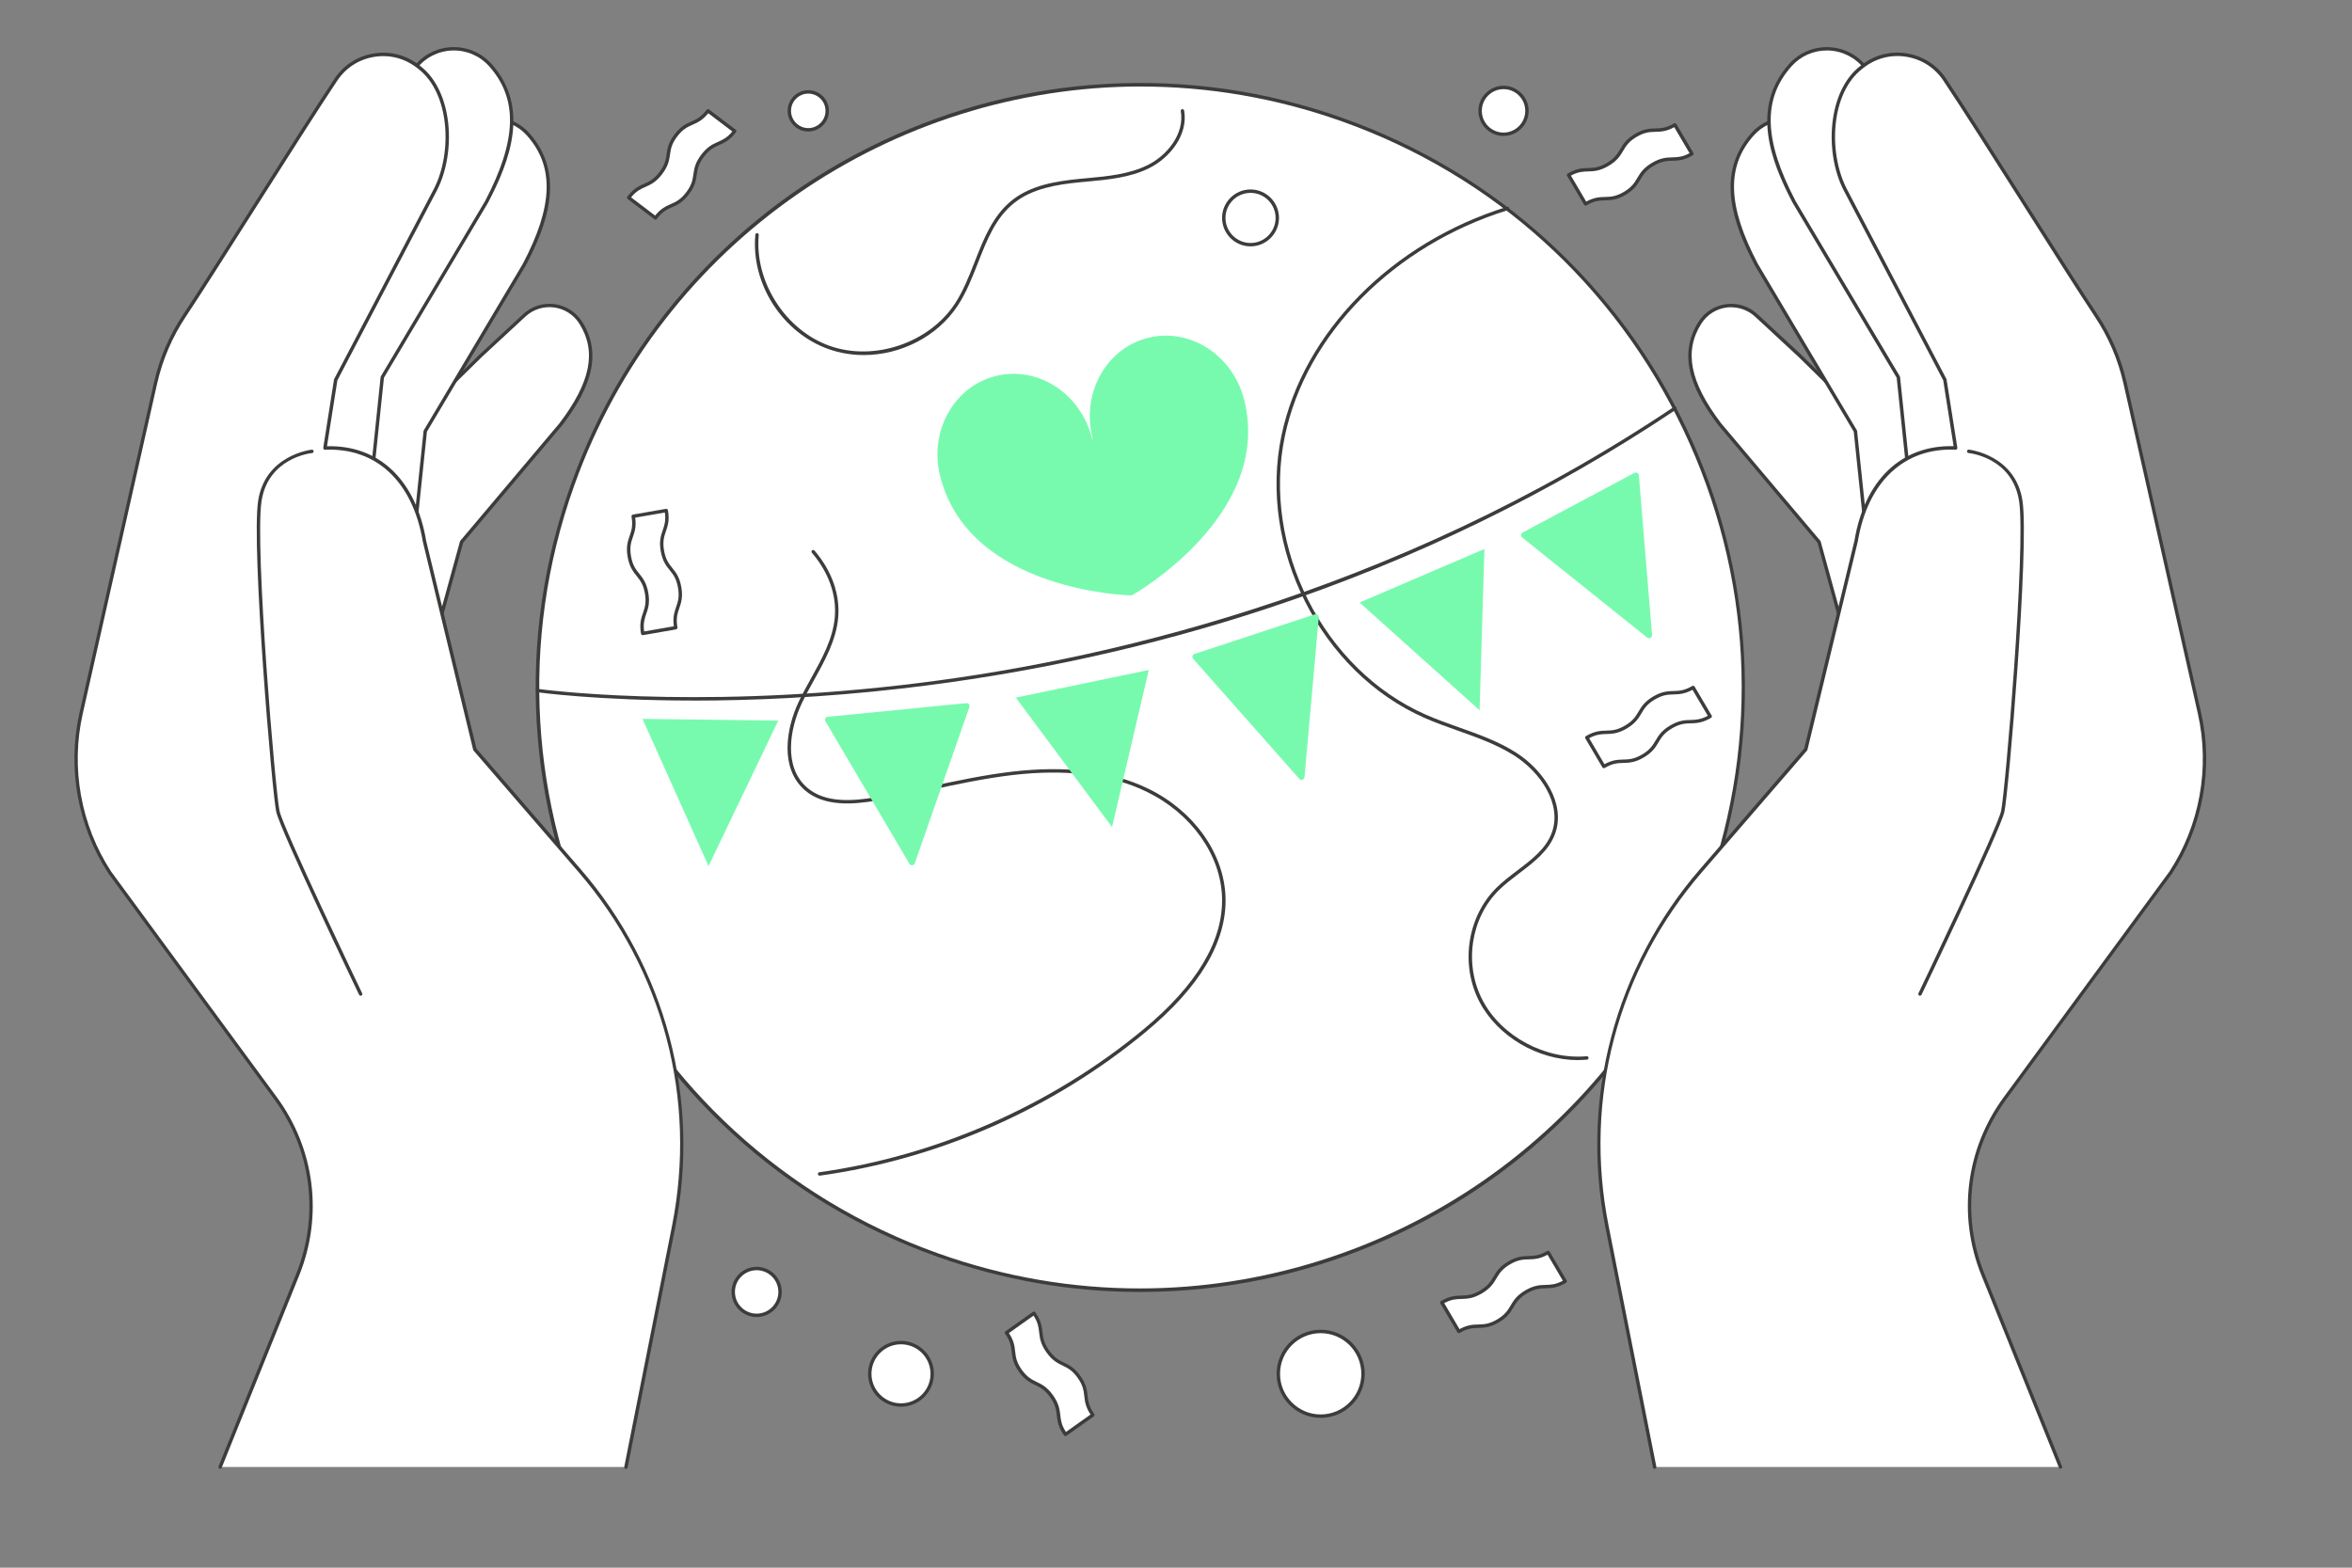 <?xml version="1.0" encoding="UTF-8"?>
<svg xmlns="http://www.w3.org/2000/svg" id="disseny" viewBox="0 0 780 520">
  <rect x="0" y="0" width="780" height="520" fill="#808080" stroke="none"/>
  <defs>
    <style>
      .cls-1 {
        fill: #3c3c3b;
      }

      .cls-2 {
        fill: #78faae;
      }

      .cls-3 {
        fill: #fff;
      }
    </style>
  </defs>
  <g id="Earth_Day" data-name="Earth Day">
    <g>
      <g>
        <circle class="cls-3" cx="378.17" cy="228.03" r="199.89"></circle>
        <path class="cls-1" d="M378.07,428.55c-22.83,0-45.37-3.92-67.17-11.68-25.49-9.08-48.44-22.88-68.22-41.02-19.1-17.52-34.44-38.33-45.61-61.85-11.16-23.52-17.59-48.57-19.09-74.44-1.55-26.79,2.26-53.3,11.34-78.79,9.08-25.49,22.88-48.44,41.02-68.22,17.52-19.1,38.33-34.44,61.85-45.61,23.52-11.16,48.57-17.59,74.44-19.09,26.79-1.55,53.3,2.26,78.79,11.34,25.49,9.08,48.44,22.88,68.22,41.02,19.1,17.52,34.44,38.33,45.61,61.85,11.16,23.52,17.59,48.57,19.09,74.44,1.55,26.79-2.26,53.3-11.34,78.79l-.53-.19.53.19c-9.08,25.49-22.88,48.44-41.02,68.22-17.52,19.1-38.33,34.44-61.85,45.61-23.52,11.16-48.57,17.59-74.44,19.09-3.88.22-7.76.34-11.62.34ZM378.36,28.69c-81.95,0-158.92,50.95-187.96,132.45-36.88,103.54,17.35,217.78,120.88,254.66,22.03,7.85,44.55,11.57,66.7,11.57,81.95,0,158.92-50.95,187.96-132.45,17.87-50.15,15.13-104.27-7.7-152.36-22.83-48.1-63.03-84.43-113.18-102.29-22.03-7.85-44.55-11.57-66.7-11.57Z"></path>
      </g>
      <path class="cls-1" d="M523.32,351.64c-13.2,0-26.57-7.75-32.62-19.22-6.52-12.36-4.17-28.32,5.57-37.95,2.1-2.07,4.54-3.93,6.9-5.72,4.91-3.73,9.56-7.26,11.49-12.63,3.38-9.39-3.75-19.96-12.54-25.54-5.72-3.63-12.28-5.96-18.63-8.22-3.68-1.31-7.48-2.65-11.1-4.25-34.44-15.15-55.26-56.31-47.4-93.72,7.19-34.2,36.54-63.95,74.79-75.79.3-.09.62.08.71.37.09.3-.07.62-.37.71-37.86,11.72-66.91,41.14-74.01,74.94-7.75,36.9,12.78,77.5,46.75,92.44,3.58,1.58,7.36,2.92,11.02,4.22,6.41,2.27,13.03,4.63,18.86,8.33,9.17,5.82,16.58,16.93,13,26.88-2.04,5.69-7.04,9.48-11.87,13.15-2.33,1.77-4.74,3.6-6.79,5.62-9.4,9.29-11.65,24.68-5.36,36.61,6.3,11.95,20.8,19.71,34.48,18.48.31-.02.59.2.62.51.03.31-.2.59-.51.62-.99.09-1.98.13-2.97.13Z"></path>
      <path class="cls-1" d="M271.8,389.96c-.28,0-.52-.21-.56-.49-.04-.31.17-.6.48-.64,39-5.43,77.16-22.26,107.47-47.38,17.72-14.69,26.49-29.41,26.08-43.75-.41-14.16-10.23-27.94-25.03-35.1-11.89-5.76-26.91-7.6-44.67-5.49-8.97,1.07-17.98,2.98-26.68,4.84-6.03,1.28-12.26,2.61-18.44,3.64-7.65,1.28-17.24,2.04-23.61-3.54-8.23-7.22-6.22-20.24-2-29.21,1.27-2.7,2.76-5.38,4.2-7.97,3.48-6.28,7.09-12.77,7.78-19.9.72-7.42-1.97-15.09-7.57-21.61-.2-.24-.18-.6.06-.8.24-.2.6-.18.8.06,5.8,6.75,8.58,14.73,7.84,22.46-.71,7.36-4.37,13.96-7.91,20.34-1.43,2.58-2.91,5.24-4.16,7.91-4.05,8.6-6.03,21.07,1.72,27.87,6,5.27,15.27,4.51,22.67,3.27,6.16-1.03,12.38-2.36,18.39-3.64,8.73-1.86,17.76-3.78,26.79-4.85,17.98-2.14,33.22-.25,45.3,5.6,15.17,7.35,25.24,21.51,25.67,36.09.43,14.71-8.49,29.73-26.49,44.65-15.27,12.66-32.34,23.19-50.72,31.3-18.38,8.1-37.67,13.6-57.32,16.34-.03,0-.05,0-.08,0Z"></path>
      <path class="cls-1" d="M286.46,117.77c-3.91,0-7.82-.62-11.55-1.93-15.43-5.39-25.92-21.73-24.41-38,.03-.31.31-.55.62-.51.31.03.54.31.51.62-1.45,15.51,8.94,31.69,23.65,36.82,14.7,5.14,32.91-1.05,41.43-14.09,2.77-4.23,4.7-9.16,6.56-13.92,2.96-7.56,6.02-15.37,12.48-20.44,6.17-4.84,14.34-6.22,22.24-6.99.82-.08,1.64-.16,2.47-.23,6.84-.63,13.92-1.29,20.07-4.31,6.49-3.19,12.37-10.37,11.05-17.92-.05-.31.15-.6.46-.66.31-.05.6.15.66.46,1.42,8.1-4.8,15.76-11.67,19.14-6.33,3.11-13.52,3.78-20.46,4.42-.82.08-1.64.15-2.46.23-7.74.75-15.71,2.09-21.65,6.76-6.22,4.88-9.09,12.2-12.13,19.96-1.89,4.82-3.84,9.8-6.67,14.13-6.78,10.36-18.98,16.46-31.21,16.46Z"></path>
    </g>
    <g>
      <path class="cls-1" d="M230.1,232.37c-32.05,0-51.59-2.71-51.9-2.75-.31-.04-.53-.33-.48-.64.04-.31.34-.52.64-.48.49.07,49.68,6.88,120.4-1.23,65.25-7.49,162.71-29.58,256.39-92.32.26-.17.61-.11.79.16.17.26.1.61-.16.79-41.46,27.76-87.1,49.96-135.67,65.99-38.85,12.82-79.65,21.74-121.26,26.51-26.37,3.02-49.76,3.98-68.75,3.98Z"></path>
      <g>
        <polygon class="cls-2" points="234.97 287.28 213.07 238.45 258.1 239.03 234.97 287.28"></polygon>
        <path class="cls-2" d="M301.61,286.54l-27.88-47.31c-.36-.61.04-1.39.74-1.46l46-4.54c.71-.07,1.25.62,1.01,1.29l-18.12,51.85c-.27.78-1.34.89-1.76.17Z"></path>
        <polygon class="cls-2" points="368.79 274.34 336.88 231.4 380.97 222.23 368.79 274.34"></polygon>
        <polygon class="cls-2" points="490.68 235.59 450.89 199.86 492.28 182.09 490.68 235.59"></polygon>
        <path class="cls-2" d="M430.88,258.33l-35.18-39.8c-.48-.54-.25-1.39.44-1.61l39.89-13.14c.68-.22,1.37.32,1.31,1.04l-4.72,52.94c-.08.87-1.16,1.23-1.75.57Z"></path>
        <path class="cls-2" d="M546.26,211.49l-41.45-33.2c-.56-.45-.48-1.32.15-1.66l37.07-19.77c.63-.34,1.41.08,1.47.8l4.38,52.97c.07.87-.94,1.41-1.62.86Z"></path>
      </g>
    </g>
    <g>
      <g>
        <g>
          <path class="cls-3" d="M159.45,117.99l14.44-13.39c5.63-5.22,14.61-4.05,18.71,2.44,6.98,11.03,1.93,22.46-6.59,33.71l-32.91,39-17.38,63.17-47.91-17.02,50.77-87.41,20.88-20.49Z"></path>
          <path class="cls-1" d="M135.72,243.48c-.06,0-.13-.01-.19-.03l-47.92-17.02c-.16-.06-.28-.18-.34-.34-.06-.16-.04-.33.04-.48l50.77-87.41s.06-.08.09-.12l20.88-20.49s0,0,.01-.01l14.44-13.39c2.81-2.6,6.59-3.81,10.38-3.32,3.79.49,7.14,2.63,9.19,5.86,7.83,12.37.57,24.86-6.62,34.35l-32.85,38.93-17.34,63.05c-.04.15-.14.28-.28.35-.08.04-.17.06-.26.06ZM88.63,225.59l46.7,16.58,17.21-62.58c.02-.08.06-.15.11-.22l32.91-39c10.34-13.65,12.37-23.84,6.55-33.04-1.87-2.95-4.92-4.9-8.38-5.35-3.46-.45-6.91.65-9.47,3.02l-14.43,13.38-20.82,20.43-50.39,86.75Z"></path>
        </g>
        <g>
          <path class="cls-3" d="M136.21,64.96l15.18-19.61c5.91-7.64,17.31-8.04,23.75-.83,10.95,12.26,7.03,27.5-1.24,43.24l-32.85,55.24-8.56,82.06-63.04-11.26,45.05-119.07,21.72-29.77Z"></path>
          <path class="cls-1" d="M132.47,225.63s-.07,0-.1,0l-63.04-11.26c-.17-.03-.31-.13-.39-.28-.08-.15-.1-.32-.04-.48l45.05-119.07s.04-.09.07-.13l21.72-29.77s0,0,0-.01l15.18-19.61c2.92-3.78,7.33-6.04,12.11-6.2,4.77-.17,9.33,1.78,12.51,5.34,12.22,13.69,5.8,30.64-1.16,43.88l-32.8,55.16-8.55,81.94c-.02.16-.1.3-.22.39-.1.07-.22.11-.34.11ZM70.2,213.36l61.77,11.04,8.5-81.45c0-.08.03-.16.08-.23l32.85-55.24c10.07-19.16,10.48-32.29,1.31-42.57-2.95-3.31-7.21-5.11-11.62-4.96-4.43.16-8.53,2.26-11.25,5.77l-15.17,19.6-21.67,29.7-44.79,118.36Z"></path>
        </g>
        <g>
          <path class="cls-3" d="M121.72,43.09l15.95-20.61c6.22-8.03,18.19-8.45,24.96-.87,11.5,12.89,7.39,28.91-1.31,45.44l-34.53,58.06-9,86.25-66.25-11.84,47.35-125.14,22.83-31.29Z"></path>
          <path class="cls-1" d="M117.79,211.92s-.07,0-.1,0l-66.25-11.84c-.17-.03-.31-.13-.39-.28-.08-.15-.1-.32-.04-.48l47.35-125.14s.04-.09.07-.13l22.83-31.29s0,0,0-.01l15.95-20.61c3.07-3.96,7.7-6.33,12.7-6.51,5-.17,9.79,1.87,13.13,5.6,12.83,14.37,6.08,32.18-1.23,46.08l-34.48,57.98-8.99,86.12c-.02.16-.1.3-.22.39-.1.07-.22.11-.34.11ZM52.31,199.07l64.98,11.61,8.94-85.64c0-.08.03-.16.08-.23l34.53-58.06c10.59-20.15,11.02-33.96,1.37-44.77-3.11-3.49-7.58-5.4-12.24-5.23-4.67.16-8.98,2.38-11.84,6.07l-15.95,20.6-22.78,31.22-47.08,124.43Z"></path>
        </g>
        <path class="cls-3" d="M111.4,26.39c-11.56,17.32-40.5,63.72-50.18,78.21-4.57,6.85-7.84,14.47-9.65,22.5l-24.68,109.54c-4.09,18.15-.65,37.18,9.53,52.76l54.93,74.82c12.43,16.93,15.21,39.08,7.37,58.55l-25.72,63.83h134.58l15.84-79.93c8.32-41.99-3.17-85.47-31.16-117.86l-34.79-40.26-16.71-69.09c-3.08-18.47-14.29-31.73-32.99-30.87l3.57-22.64,33.12-63.19c6.19-12.2,5.44-32.07-5.4-40.41-.18-.14-.35-.27-.53-.41-8.63-6.65-21.08-4.6-27.13,4.46Z"></path>
        <path class="cls-1" d="M73,487.18c-.07,0-.14-.01-.21-.04-.29-.12-.43-.45-.31-.74l25.72-63.83c7.83-19.43,5.1-41.12-7.3-58l-54.93-74.82c-10.22-15.64-13.72-35.02-9.62-53.22l24.68-109.54c1.83-8.13,5.11-15.77,9.73-22.69,4.63-6.94,13.62-21.09,23.13-36.07,10.34-16.28,21.02-33.11,27.05-42.14,3.01-4.51,7.62-7.48,12.97-8.36,5.35-.88,10.67.46,14.97,3.77l.53.41c10.87,8.37,11.9,28.61,5.56,41.12l-33.08,63.12-3.45,21.87c17.27-.46,29.52,11.21,32.89,31.37l16.67,68.92,34.7,40.16c13.79,15.96,23.93,35.17,29.32,55.56,5.39,20.39,6.07,42.1,1.97,62.79l-15.84,79.93c-.06.31-.36.51-.67.45-.31-.06-.51-.36-.45-.67l15.84-79.93c8.35-42.11-2.97-84.9-31.04-117.38l-34.79-40.26c-.06-.07-.1-.15-.12-.24l-16.71-69.09c-3.31-19.85-15.42-31.22-32.42-30.44-.17.01-.33-.06-.45-.19-.11-.13-.16-.3-.14-.47l3.57-22.64c0-.06.03-.12.06-.17l33.12-63.19c6.14-12.1,5.2-31.66-5.25-39.7l-.53-.41c-4.05-3.12-9.06-4.38-14.1-3.55-5.04.83-9.38,3.62-12.21,7.87-6.02,9.02-16.7,25.85-27.04,42.12-9.52,14.99-18.5,29.14-23.14,36.09-4.55,6.81-7.77,14.32-9.57,22.31l-24.68,109.54c-4.03,17.9-.59,36.97,9.45,52.32l54.92,74.8c12.63,17.21,15.41,39.3,7.44,59.1l-25.72,63.83c-.09.22-.3.36-.53.36Z"></path>
        <path class="cls-1" d="M119.6,330.29c-.21,0-.41-.12-.51-.32-1.06-2.21-25.97-54.24-27.47-60.62-1.35-5.73-8.3-87.98-6.02-103.18,2.29-15.29,17.64-17,17.79-17.02.32-.02.59.2.62.51.03.31-.2.59-.51.62-.6.06-14.62,1.65-16.78,16.05-2.27,15.13,4.66,97.05,6,102.76,1.47,6.25,27.13,59.85,27.39,60.39.14.28.02.62-.27.76-.08.04-.16.06-.24.06Z"></path>
      </g>
      <g>
        <g>
          <path class="cls-3" d="M596.88,117.99l-14.44-13.39c-5.63-5.22-14.61-4.05-18.71,2.44-6.98,11.03-1.93,22.46,6.59,33.71l32.91,39,17.38,63.17,47.91-17.02-50.77-87.41-20.88-20.49Z"></path>
          <path class="cls-1" d="M620.62,243.48c-.09,0-.18-.02-.26-.06-.14-.07-.24-.2-.28-.35l-17.34-63.05-32.83-38.91c-7.21-9.52-14.47-22-6.64-34.37,2.05-3.23,5.39-5.37,9.19-5.86,3.79-.49,7.58.71,10.38,3.32l14.44,13.39s0,0,.01.01l20.88,20.49s.07.08.09.12l50.77,87.41c.08.15.1.32.04.48-.06.16-.18.28-.34.34l-47.92,17.02c-.06.02-.13.03-.19.03ZM574.12,101.9c-.51,0-1.01.03-1.52.1-3.46.45-6.51,2.4-8.38,5.35-5.82,9.19-3.79,19.39,6.57,33.06l32.9,38.98c.05.06.09.14.11.22l17.21,62.58,46.7-16.58-50.39-86.75-20.82-20.43-14.43-13.38c-2.18-2.02-5.01-3.12-7.94-3.12Z"></path>
        </g>
        <g>
          <path class="cls-3" d="M620.13,64.96l-15.18-19.61c-5.91-7.64-17.31-8.04-23.75-.83-10.95,12.26-7.03,27.5,1.24,43.24l32.85,55.24,8.56,82.06,63.04-11.26-45.05-119.07-21.72-29.77Z"></path>
          <path class="cls-1" d="M623.87,225.63c-.12,0-.24-.04-.34-.11-.13-.09-.21-.24-.22-.39l-8.55-81.94-32.79-55.14c-6.97-13.26-13.4-30.22-1.18-43.9,3.18-3.56,7.74-5.52,12.51-5.34,4.77.17,9.18,2.43,12.11,6.2l15.18,19.61s0,0,0,.01l21.72,29.77s.05.09.07.13l45.05,119.07c.06.16.05.33-.04.48-.08.15-.23.25-.39.28l-63.04,11.26s-.07,0-.1,0ZM592.73,39.93c-4.24,0-8.26,1.79-11.1,4.97-9.17,10.27-8.76,23.41,1.32,42.59l32.84,55.22c.04.07.07.15.08.23l8.5,81.45,61.77-11.04-44.79-118.36-21.67-29.7-15.17-19.6c-2.72-3.51-6.82-5.61-11.25-5.77-.18,0-.35,0-.53,0Z"></path>
        </g>
        <g>
          <path class="cls-3" d="M634.62,43.09l-15.95-20.61c-6.22-8.03-18.19-8.45-24.96-.87-11.5,12.89-7.39,28.91,1.31,45.44l34.53,58.06,9,86.25,66.25-11.84-47.35-125.14-22.83-31.29Z"></path>
          <path class="cls-1" d="M638.55,211.92c-.12,0-.24-.04-.34-.11-.13-.09-.21-.24-.22-.39l-8.99-86.12-34.46-57.95c-7.33-13.93-14.07-31.73-1.24-46.11,3.33-3.74,8.11-5.77,13.13-5.6,5.01.18,9.64,2.55,12.7,6.51l15.95,20.61s0,0,0,.01l22.83,31.29s.05.09.07.13l47.35,125.14c.06.16.05.33-.04.48-.08.15-.23.25-.39.28l-66.25,11.84s-.07,0-.1,0ZM605.82,16.74c-4.46,0-8.7,1.89-11.68,5.24-9.65,10.81-9.22,24.63,1.39,44.8l34.51,58.03c.04.07.07.15.08.23l8.94,85.64,64.98-11.61-47.08-124.43-22.78-31.22-15.95-20.6c-2.86-3.69-7.18-5.91-11.84-6.07-.19,0-.37,0-.56,0Z"></path>
        </g>
        <path class="cls-3" d="M644.94,26.39c11.56,17.32,40.5,63.72,50.18,78.21,4.57,6.85,7.84,14.47,9.65,22.5l24.68,109.54c4.09,18.15.65,37.18-9.53,52.76l-54.93,74.82c-12.43,16.93-15.21,39.08-7.37,58.55l25.72,63.83h-134.58s-15.84-79.93-15.84-79.93c-8.32-41.99,3.17-85.47,31.16-117.86l34.79-40.26,16.71-69.09c3.08-18.47,14.29-31.73,32.99-30.87l-3.57-22.64-33.12-63.19c-6.19-12.2-5.44-32.07,5.4-40.41.18-.14.35-.27.53-.41,8.63-6.65,21.08-4.6,27.13,4.46Z"></path>
        <path class="cls-1" d="M683.34,487.18c-.22,0-.44-.13-.53-.36l-25.72-63.83c-7.98-19.8-5.2-41.89,7.44-59.1l54.93-74.82c10.02-15.33,13.46-34.4,9.43-52.3l-24.68-109.54c-1.8-7.99-5.02-15.5-9.57-22.31-4.64-6.95-13.63-21.1-23.14-36.09-10.33-16.27-21.02-33.1-27.04-42.12-2.84-4.25-7.17-7.04-12.21-7.87-5.04-.83-10.05.43-14.1,3.55l-.53.41c-10.45,8.04-11.38,27.6-5.24,39.71l33.11,63.19c.03.05.05.11.06.17l3.57,22.64c.03.17-.02.34-.14.47-.11.13-.27.2-.45.19-16.99-.78-29.11,10.59-32.41,30.4l-16.71,69.13c-.02.09-.06.17-.12.24l-34.79,40.26c-28.07,32.49-39.38,75.27-31.04,117.38l15.84,79.93c.06.31-.14.61-.45.67-.31.06-.61-.14-.67-.45l-15.84-79.93c-4.1-20.69-3.42-42.4,1.97-62.79,5.39-20.39,15.53-39.6,29.32-55.56l34.7-40.16,16.67-68.96c3.35-20.13,15.6-31.8,32.88-31.33l-3.45-21.87-33.07-63.11c-6.35-12.51-5.31-32.75,5.56-41.13l.53-.41c4.3-3.31,9.62-4.65,14.97-3.77,5.35.88,9.96,3.85,12.97,8.36,6.03,9.03,16.71,25.86,27.05,42.14,9.51,14.98,18.5,29.13,23.13,36.07,4.63,6.93,7.9,14.56,9.73,22.69l24.68,109.54c4.1,18.19.6,37.58-9.61,53.19l-54.95,74.85c-12.4,16.89-15.13,38.57-7.3,58l25.72,63.83c.12.29-.02.62-.31.74-.07.03-.14.04-.21.04Z"></path>
        <path class="cls-1" d="M636.73,330.29c-.08,0-.17-.02-.24-.06-.28-.14-.4-.47-.27-.76.26-.54,25.92-54.13,27.39-60.39,1.34-5.7,8.27-87.62,6-102.76-2.16-14.41-16.19-15.99-16.78-16.05-.31-.03-.54-.31-.51-.62.03-.31.3-.53.62-.51.15.02,15.5,1.72,17.79,17.02,2.28,15.2-4.67,97.46-6.02,103.18-1.5,6.37-26.41,58.4-27.47,60.62-.1.2-.3.32-.51.32Z"></path>
      </g>
    </g>
    <path class="cls-2" d="M380.72,112.06c-13.89,3.48-22.14,18.35-18.41,33.21.03.13.06.37.07.7-.14-.3-.23-.52-.27-.65-3.73-14.86-18.01-24.08-31.91-20.59-13.9,3.49-22.14,18.35-18.41,33.21,9.65,38.47,63.41,39.57,63.41,39.57,0,0,.02-.06.06-.16.08.07.13.12.13.12,0,0,46.88-26.34,37.23-64.81-3.73-14.86-18.01-24.08-31.91-20.59Z"></path>
    <g>
      <g>
        <circle class="cls-3" cx="250.93" cy="428.53" r="7.76"></circle>
        <path class="cls-1" d="M250.93,436.86c-4.59,0-8.33-3.74-8.33-8.33s3.74-8.33,8.33-8.33,8.33,3.74,8.33,8.33-3.74,8.33-8.33,8.33ZM250.93,421.33c-3.97,0-7.2,3.23-7.2,7.2s3.23,7.2,7.2,7.2,7.2-3.23,7.2-7.2-3.23-7.2-7.2-7.2Z"></path>
      </g>
      <g>
        <circle class="cls-3" cx="268.05" cy="36.77" r="6.29"></circle>
        <path class="cls-1" d="M268.05,43.62c-3.78,0-6.85-3.07-6.85-6.85s3.07-6.85,6.85-6.85,6.85,3.07,6.85,6.85-3.07,6.85-6.85,6.85ZM268.05,31.05c-3.15,0-5.72,2.57-5.72,5.72s2.57,5.72,5.72,5.72,5.72-2.57,5.72-5.72-2.57-5.72-5.72-5.72Z"></path>
      </g>
      <g>
        <circle class="cls-3" cx="498.62" cy="36.77" r="7.76" transform="translate(348.28 513.6) rotate(-76.72)"></circle>
        <path class="cls-1" d="M498.62,45.1c-4.59,0-8.33-3.74-8.33-8.33s3.74-8.33,8.33-8.33,8.33,3.74,8.33,8.33-3.74,8.33-8.33,8.33ZM498.62,29.57c-3.97,0-7.2,3.23-7.2,7.2s3.23,7.2,7.2,7.2,7.2-3.23,7.2-7.2-3.23-7.2-7.2-7.2Z"></path>
      </g>
      <g>
        <circle class="cls-3" cx="298.8" cy="455.69" r="10.35"></circle>
        <path class="cls-1" d="M298.8,466.61c-6.02,0-10.92-4.9-10.92-10.92s4.9-10.92,10.92-10.92,10.92,4.9,10.92,10.92-4.9,10.92-10.92,10.92ZM298.8,445.9c-5.4,0-9.79,4.39-9.79,9.79s4.39,9.79,9.79,9.79,9.79-4.39,9.79-9.79-4.39-9.79-9.79-9.79Z"></path>
      </g>
      <g>
        <circle class="cls-3" cx="414.72" cy="72.28" r="8.87"></circle>
        <path class="cls-1" d="M414.72,81.72c-5.21,0-9.44-4.24-9.44-9.44s4.24-9.44,9.44-9.44,9.44,4.24,9.44,9.44-4.24,9.44-9.44,9.44ZM414.72,63.98c-4.58,0-8.31,3.73-8.31,8.31s3.73,8.31,8.31,8.31,8.31-3.73,8.31-8.31-3.73-8.31-8.31-8.31Z"></path>
      </g>
      <g>
        <circle class="cls-3" cx="437.98" cy="455.69" r="14.05"></circle>
        <path class="cls-1" d="M437.98,470.31c-8.06,0-14.62-6.56-14.62-14.62s6.56-14.62,14.62-14.62,14.62,6.56,14.62,14.62-6.56,14.62-14.62,14.62ZM437.98,442.21c-7.43,0-13.48,6.05-13.48,13.48s6.05,13.48,13.48,13.48,13.48-6.05,13.48-13.48-6.05-13.48-13.48-13.48Z"></path>
      </g>
      <g>
        <path class="cls-3" d="M342.89,435.6c3.74,5.28.83,7.34,4.57,12.62,3.74,5.28,6.65,3.22,10.39,8.5s.83,7.34,4.57,12.62l-9.09,6.43c-3.74-5.28-.83-7.34-4.57-12.62-3.74-5.28-6.65-3.22-10.39-8.5-3.74-5.28-.83-7.34-4.57-12.62l9.09-6.43Z"></path>
        <path class="cls-1" d="M353.33,476.34s-.06,0-.1,0c-.15-.02-.28-.11-.37-.23-1.95-2.76-2.17-4.7-2.39-6.57-.21-1.81-.4-3.53-2.19-6.05-1.78-2.52-3.34-3.27-4.98-4.07-1.7-.82-3.45-1.67-5.41-4.43-1.95-2.76-2.17-4.7-2.39-6.57-.21-1.81-.4-3.52-2.19-6.05-.18-.26-.12-.61.14-.79l9.09-6.43c.26-.18.61-.12.79.14,1.95,2.76,2.17,4.7,2.39,6.57.21,1.81.4,3.52,2.19,6.05,1.79,2.52,3.34,3.27,4.98,4.07,1.7.82,3.45,1.67,5.41,4.43,1.95,2.76,2.17,4.7,2.39,6.57.21,1.81.4,3.52,2.19,6.05.09.12.12.28.1.42-.02.15-.11.28-.23.37l-9.09,6.43c-.1.07-.21.1-.33.1ZM334.59,442.17c1.66,2.51,1.87,4.34,2.07,6.11.21,1.81.4,3.52,2.19,6.05,1.78,2.52,3.34,3.27,4.98,4.07,1.7.82,3.45,1.67,5.41,4.43,1.95,2.76,2.17,4.7,2.39,6.57.19,1.7.38,3.31,1.87,5.58l8.16-5.78c-1.66-2.51-1.87-4.34-2.07-6.11-.21-1.81-.4-3.52-2.19-6.05-1.79-2.52-3.34-3.27-4.98-4.07-1.7-.82-3.45-1.67-5.41-4.43-1.95-2.76-2.17-4.7-2.39-6.57-.19-1.7-.38-3.31-1.86-5.58l-8.16,5.78Z"></path>
      </g>
      <g>
        <path class="cls-3" d="M561.11,51.01c-5.58,3.28-7.38.21-12.96,3.49-5.58,3.28-3.77,6.35-9.35,9.63-5.58,3.28-7.38.21-12.96,3.49l-5.65-9.59c5.58-3.28,7.38-.21,12.96-3.49,5.58-3.28,3.77-6.35,9.35-9.63,5.58-3.28,7.38-.21,12.96-3.49l5.65,9.59Z"></path>
        <path class="cls-1" d="M525.84,68.2s-.1,0-.14-.02c-.15-.04-.27-.13-.35-.26l-5.65-9.59c-.08-.13-.1-.28-.06-.43.04-.15.13-.27.26-.35,2.91-1.71,4.87-1.77,6.75-1.82,1.82-.05,3.55-.1,6.21-1.67,2.66-1.57,3.54-3.05,4.47-4.62.96-1.62,1.96-3.3,4.87-5.02,2.91-1.71,4.87-1.77,6.75-1.82,1.82-.05,3.55-.1,6.21-1.67.27-.16.62-.07.78.2l5.65,9.59c.08.13.1.28.06.43-.04.15-.13.27-.26.35-2.91,1.71-4.86,1.77-6.75,1.82-1.82.05-3.55.1-6.21,1.67-2.66,1.57-3.54,3.05-4.47,4.62-.96,1.62-1.96,3.3-4.87,5.02-2.91,1.71-4.87,1.77-6.75,1.82-1.82.05-3.55.1-6.21,1.67-.09.05-.19.08-.29.08ZM520.97,58.25l5.07,8.62c2.65-1.44,4.48-1.49,6.26-1.54,1.82-.05,3.55-.1,6.21-1.67s3.54-3.05,4.47-4.62c.96-1.62,1.96-3.3,4.87-5.02,2.91-1.71,4.86-1.77,6.75-1.82,1.71-.05,3.33-.09,5.71-1.39l-5.07-8.62c-2.64,1.44-4.48,1.49-6.26,1.54-1.82.05-3.55.1-6.21,1.67-2.66,1.57-3.54,3.05-4.47,4.62-.96,1.62-1.96,3.3-4.87,5.02-2.91,1.71-4.87,1.77-6.75,1.82-1.71.05-3.33.1-5.71,1.39Z"></path>
      </g>
      <g>
        <path class="cls-3" d="M567.16,237.63c-5.58,3.28-7.38.21-12.96,3.49-5.58,3.28-3.77,6.35-9.35,9.63-5.58,3.28-7.38.21-12.96,3.49l-5.65-9.59c5.58-3.28,7.38-.21,12.96-3.49,5.58-3.28,3.77-6.35,9.35-9.63,5.58-3.28,7.38-.21,12.96-3.49l5.65,9.59Z"></path>
        <path class="cls-1" d="M531.89,254.81c-.19,0-.38-.1-.49-.28l-5.65-9.59c-.16-.27-.07-.62.2-.78,2.91-1.71,4.87-1.77,6.75-1.82,1.82-.05,3.55-.1,6.21-1.67,2.66-1.57,3.54-3.05,4.47-4.62.96-1.62,1.96-3.3,4.87-5.02,2.91-1.71,4.86-1.77,6.75-1.82,1.82-.05,3.55-.1,6.21-1.67.13-.08.28-.1.43-.06.15.04.27.13.35.26l5.65,9.59c.08.13.1.28.06.43-.04.15-.13.27-.26.35-2.91,1.71-4.86,1.77-6.75,1.82-1.82.05-3.55.1-6.21,1.67-2.66,1.57-3.54,3.05-4.47,4.62-.96,1.62-1.96,3.3-4.87,5.02-2.91,1.71-4.87,1.77-6.75,1.82-1.82.05-3.55.1-6.21,1.67-.09.05-.19.08-.29.08ZM527.02,244.86l5.07,8.62c2.64-1.44,4.48-1.49,6.26-1.54,1.82-.05,3.55-.1,6.21-1.67,2.66-1.57,3.54-3.05,4.47-4.62.96-1.62,1.96-3.3,4.87-5.02,2.91-1.71,4.86-1.77,6.75-1.82,1.71-.05,3.33-.1,5.71-1.39l-5.07-8.62c-2.64,1.44-4.48,1.49-6.26,1.54-1.82.05-3.55.1-6.21,1.67-2.66,1.57-3.54,3.05-4.47,4.62-.96,1.62-1.96,3.3-4.87,5.02-2.91,1.71-4.87,1.77-6.75,1.82-1.71.05-3.33.1-5.71,1.39Z"></path>
      </g>
      <g>
        <path class="cls-3" d="M243.65,43.49c-3.91,5.16-6.75,3.01-10.65,8.16-3.91,5.16-1.07,7.31-4.98,12.47s-6.75,3.01-10.66,8.16l-8.87-6.72c3.91-5.16,6.75-3.01,10.66-8.16,3.91-5.16,1.07-7.31,4.98-12.47,3.91-5.16,6.75-3.01,10.65-8.16l8.87,6.72Z"></path>
        <path class="cls-1" d="M217.36,72.85c-.12,0-.24-.04-.34-.12l-8.87-6.72c-.12-.09-.2-.23-.22-.37-.02-.15.02-.3.11-.42,2.04-2.69,3.82-3.49,5.55-4.26,1.67-.74,3.24-1.44,5.11-3.91,1.87-2.46,2.12-4.17,2.38-5.97.27-1.87.56-3.8,2.6-6.49,2.04-2.69,3.82-3.49,5.55-4.26,1.67-.74,3.24-1.44,5.11-3.91.09-.12.23-.2.37-.22.15-.02.3.02.42.11l8.87,6.72c.25.19.3.55.11.79-2.04,2.69-3.82,3.49-5.55,4.26-1.67.74-3.24,1.44-5.11,3.91-1.87,2.46-2.12,4.17-2.38,5.97-.27,1.87-.56,3.8-2.6,6.49-2.04,2.69-3.82,3.49-5.55,4.26-1.67.74-3.24,1.44-5.11,3.91-.11.15-.28.22-.45.22ZM209.29,65.46l7.97,6.04c1.9-2.34,3.57-3.09,5.2-3.81,1.67-.74,3.24-1.44,5.11-3.91,1.87-2.46,2.12-4.17,2.38-5.97.27-1.87.56-3.8,2.6-6.49,2.04-2.69,3.82-3.49,5.55-4.26,1.56-.7,3.04-1.35,4.76-3.46l-7.97-6.04c-1.9,2.34-3.57,3.09-5.2,3.81-1.67.74-3.24,1.44-5.11,3.91-1.87,2.46-2.12,4.17-2.38,5.97-.27,1.87-.56,3.8-2.6,6.49-2.04,2.69-3.82,3.49-5.55,4.26-1.56.7-3.04,1.35-4.76,3.46Z"></path>
      </g>
      <g>
        <path class="cls-3" d="M220.97,169.34c1.11,6.37-2.4,6.98-1.29,13.36,1.11,6.38,4.62,5.77,5.73,12.14,1.11,6.38-2.4,6.99-1.29,13.36l-10.97,1.91c-1.11-6.38,2.4-6.99,1.29-13.36-1.11-6.38-4.62-5.77-5.73-12.14-1.11-6.37,2.4-6.98,1.29-13.36l10.97-1.91Z"></path>
        <path class="cls-1" d="M213.14,210.68c-.27,0-.51-.19-.56-.47-.58-3.33.06-5.18.67-6.96.59-1.73,1.15-3.35.62-6.4-.53-3.04-1.61-4.39-2.75-5.81-1.18-1.47-2.4-3-2.98-6.33-.58-3.33.06-5.18.67-6.96.59-1.73,1.15-3.35.62-6.4-.05-.31.15-.6.46-.66l10.97-1.91c.15-.02.3,0,.42.1.12.09.21.22.23.37.58,3.33-.06,5.18-.67,6.96-.59,1.73-1.15,3.35-.62,6.4.53,3.04,1.61,4.39,2.75,5.81,1.18,1.47,2.4,3,2.98,6.33.58,3.33-.06,5.18-.67,6.96-.59,1.73-1.15,3.35-.62,6.4.05.31-.15.6-.46.66l-10.97,1.91s-.07,0-.1,0ZM210.65,171.71c.42,2.98-.18,4.72-.76,6.4-.59,1.73-1.15,3.35-.62,6.4.53,3.04,1.61,4.39,2.75,5.81,1.18,1.47,2.4,3,2.98,6.33.58,3.33-.06,5.18-.67,6.96-.56,1.62-1.08,3.15-.71,5.84l9.85-1.71c-.42-2.98.18-4.72.76-6.4.59-1.73,1.15-3.35.62-6.4-.53-3.04-1.61-4.39-2.75-5.81-1.18-1.47-2.4-3-2.98-6.33-.58-3.33.06-5.18.67-6.96.56-1.62,1.08-3.15.71-5.84l-9.85,1.71Z"></path>
      </g>
      <g>
        <path class="cls-3" d="M519.08,425.02c-5.58,3.28-7.38.21-12.96,3.49-5.58,3.28-3.77,6.35-9.35,9.63-5.58,3.28-7.38.21-12.96,3.49l-5.65-9.59c5.58-3.28,7.38-.21,12.96-3.49,5.58-3.28,3.77-6.35,9.35-9.63,5.58-3.28,7.38-.21,12.96-3.49l5.65,9.59Z"></path>
        <path class="cls-1" d="M483.81,442.21s-.1,0-.14-.02c-.15-.04-.27-.13-.35-.26l-5.65-9.59c-.16-.27-.07-.62.2-.78,2.91-1.71,4.87-1.77,6.75-1.82,1.82-.05,3.55-.1,6.21-1.67,2.66-1.57,3.54-3.05,4.47-4.62.96-1.62,1.96-3.3,4.87-5.02,2.91-1.71,4.86-1.77,6.75-1.82,1.82-.05,3.55-.1,6.21-1.67.27-.16.62-.07.78.2l5.65,9.59c.08.13.1.28.06.43-.04.15-.13.27-.26.35-2.91,1.71-4.86,1.77-6.75,1.82-1.82.05-3.55.1-6.21,1.67-2.66,1.57-3.54,3.05-4.47,4.62-.96,1.62-1.96,3.3-4.87,5.02-2.91,1.71-4.87,1.77-6.75,1.82-1.82.05-3.55.1-6.21,1.67-.09.05-.19.08-.29.08ZM478.95,432.25l5.07,8.62c2.64-1.44,4.48-1.49,6.26-1.54,1.82-.05,3.55-.1,6.21-1.67,2.66-1.57,3.54-3.05,4.47-4.62.96-1.62,1.96-3.3,4.87-5.02,2.91-1.71,4.86-1.77,6.75-1.82,1.71-.05,3.33-.09,5.71-1.39l-5.07-8.62c-2.64,1.44-4.48,1.49-6.26,1.54-1.82.05-3.55.1-6.21,1.67-2.66,1.57-3.54,3.05-4.47,4.62-.96,1.62-1.96,3.3-4.87,5.02-2.91,1.71-4.87,1.77-6.75,1.82-1.71.05-3.33.1-5.72,1.39Z"></path>
      </g>
    </g>
  </g>
</svg>
